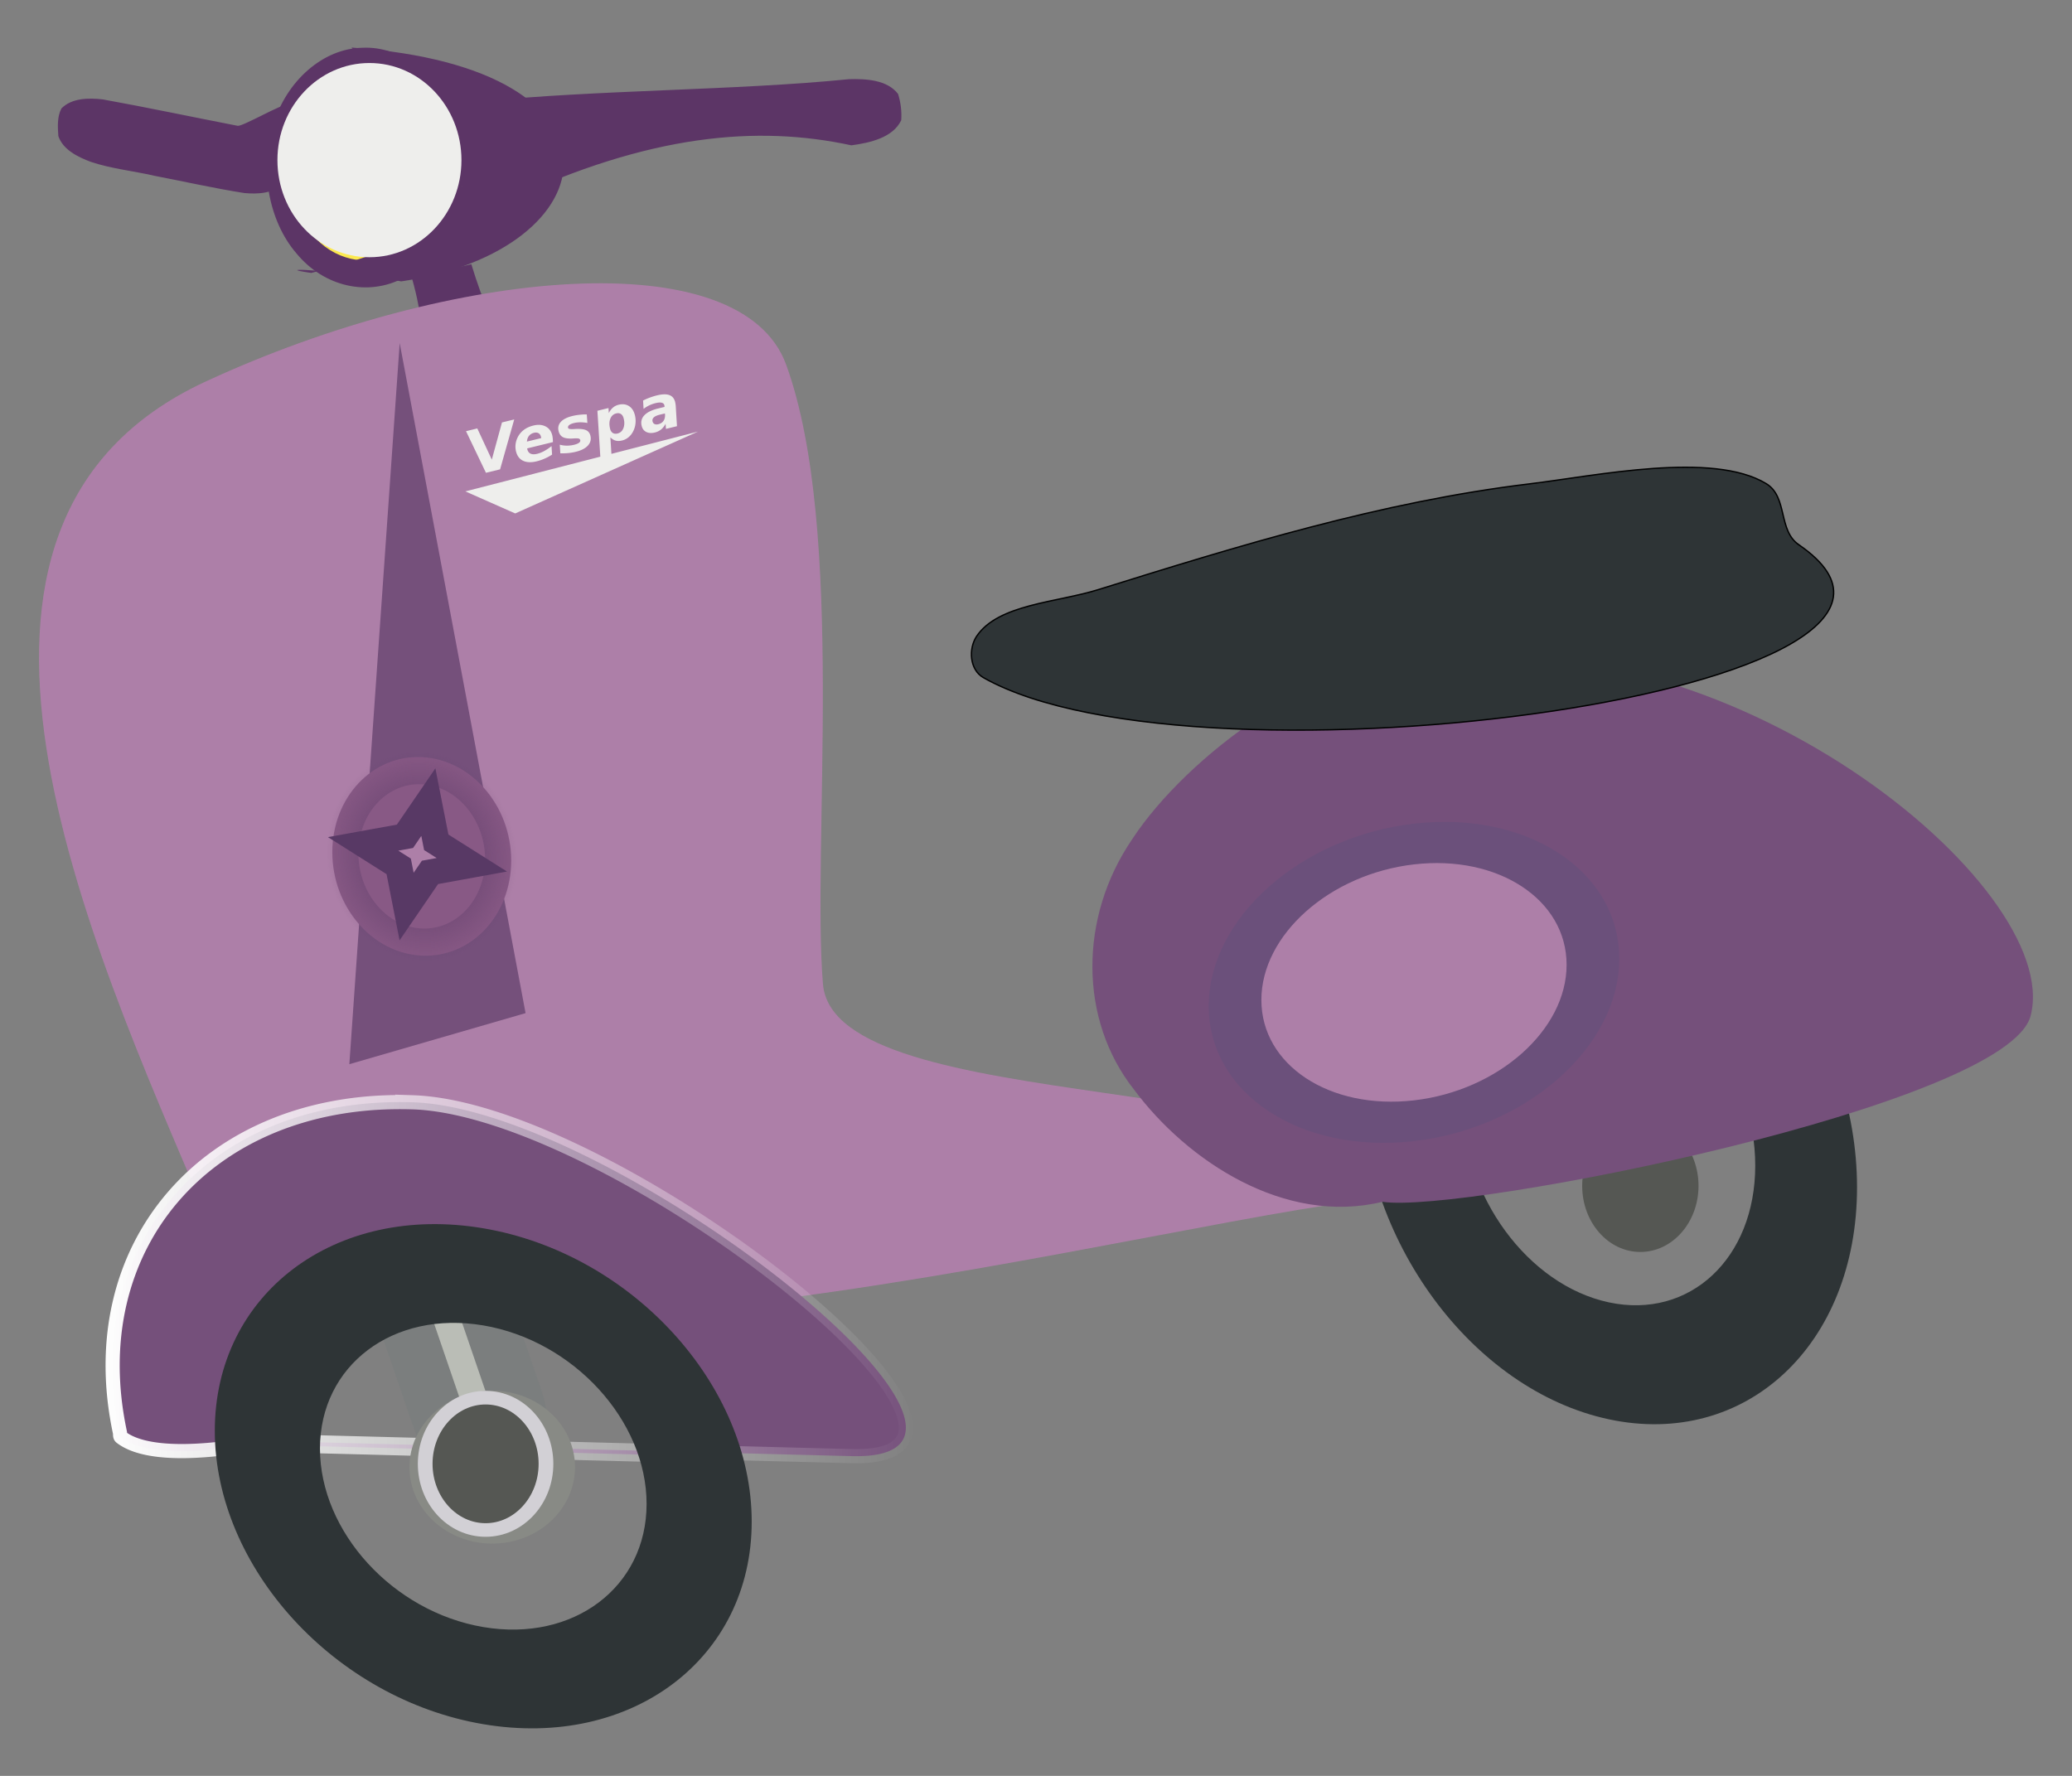 <svg xmlns="http://www.w3.org/2000/svg" viewBox="0 0 700 600"><rect x="0" y="0" width="700" height="600" fill="#808080" stroke="none"/><defs><radialGradient id="b" gradientUnits="userSpaceOnUse" cy="186.65" cx="-267.14" gradientTransform="matrix(1 0 0 1.062 0 -11.66)" r="68.604"><stop stop-color="#583965" offset="0"/><stop stop-color="#583965" stop-opacity="0" offset="1"/></radialGradient><linearGradient id="a" x1="-1280.3" gradientUnits="userSpaceOnUse" y1="727.52" gradientTransform="matrix(.529 0 0 .489 710.47 529.04)" x2="-755.02" y2="727.52"><stop stop-color="#fff" offset="0"/><stop stop-color="#fff" stop-opacity="0" offset="1"/></linearGradient></defs><g transform="translate(0 -452.36)"><path fill-rule="evenodd" fill="#5c3566" d="M138.51 544.06c11.163-2.875 9.562.436 20.725-2.438 7.85 26 15.486 31.908 23.335 57.908l-33.489 8.624c-7.85-26-2.721-38.094-10.57-64.094z"/><path fill-rule="evenodd" fill="#ad7fa8" d="M69.491 581.26c83.276-38.536 180.96-47.432 196.12-5.647 20.222 55.719 8.63 163.4 12.415 209.22 3.786 45.819 183.83 28.109 194.51 72.01-64.431 2.351-355.63 87.119-403.05 5.647-39.923-93.605-103.72-233.23 0-281.23z"/><rect ry="17.143" fill-rule="evenodd" rx="34.286" transform="matrix(.96 -.28 .324 .946 0 0)" height="115.38" width="27.026" stroke="#7b7e7e" stroke-linecap="round" y="839.81" x="-161.88" stroke-width="17.98" fill="#babdb6"/><path d="M136.22 824.72c-66.444-.562-109.13 48.837-95.694 111.67.11.516-.089 1.205.347 1.542 12.62 9.757 49.352 1.283 49.352 1.283-7.786-37.549 18.341-66.876 58.561-65.584 39.9 1.281 78.73 32.205 87.428 69.371l51.501 1.328c70.417 1.817-80.047-117.36-148.3-119.55a134.907 134.907 0 00-3.19-.06zm100 118.28l-145.99-3.79c.03.142.052.285.083.428.065.305.129.595.198.9l146 3.787a71.036 71.036 0 00-.298-1.328z" fill-rule="evenodd" stroke="url(#a)" stroke-width="4.779" fill="#75507b"/><path fill-rule="evenodd" fill="#2e3436" d="M163.27 867.35c-50.09-8.482-90.701 22.149-90.701 68.412s40.611 90.648 90.701 99.13c50.09 8.482 90.685-22.152 90.685-68.415s-40.594-90.645-90.685-99.127zm0 32.815c30.472 5.16 55.171 32.155 55.171 60.298s-24.7 46.773-55.171 41.614c-30.472-5.16-55.171-32.155-55.171-60.298s24.7-46.773 55.171-41.614z"/><path fill="#eeeeec" d="M224.34 585.59c-.68.015-1.458.127-2.321.337a21.52 21.52 0 00-2.494.768c-.786.29-1.545.616-2.272.99l.172 2.827c.591-.466 1.224-.86 1.904-1.187a11.02 11.02 0 012.174-.768c.853-.208 1.523-.258 2.014-.14.496.111.803.381.921.815.01.033.021.075.025.117.01.04.02.1.024.197l.025.291-2.186.536c-2.165.528-3.732 1.308-4.68 2.339-.942 1.022-1.217 2.235-.835 3.642.25.92.766 1.578 1.56 1.966.799.38 1.759.432 2.862.163a5.319 5.319 0 002.088-1c.594-.482 1.103-1.126 1.535-1.932l.135 1.71 3.721-.907-.405-6.621a9.658 9.658 0 00-.098-.896 5.933 5.933 0 00-.148-.745c-.312-1.15-.961-1.904-1.952-2.258-.497-.18-1.089-.26-1.77-.244zm-13.928 3.351c-.445-.01-.92.043-1.412.163a4.562 4.562 0 00-1.916.966c-.543.455-1.019 1.067-1.413 1.85l-.098-1.699-3.746.92.982 15.51-45.59 11.73 16.838 7.448 61.765-27.66-29.268 7.529-.343-5.562c.556.55 1.154.92 1.793 1.093.644.166 1.363.148 2.161-.046a5.303 5.303 0 002.37-1.269c.682-.622 1.228-1.414 1.634-2.397a7.53 7.53 0 00.553-2.478 7.911 7.911 0 00-.27-2.572c-.37-1.36-1.037-2.341-2.015-2.944a3.947 3.947 0 00-2.026-.582zm-1.572 3.014c.343.005.645.096.909.268.427.267.739.737.92 1.408.351 1.288.325 2.42-.06 3.398-.388.97-1.041 1.563-1.978 1.792-.61.149-1.144.094-1.584-.163-.435-.266-.732-.699-.897-1.303-.364-1.341-.352-2.498.025-3.48.382-.99 1.044-1.605 2.002-1.838a2.65 2.65 0 01.663-.082zm15.794.093l.037.42c.043.837-.135 1.54-.528 2.105-.396.56-.981.931-1.744 1.118-.493.12-.906.102-1.253-.059-.34-.162-.567-.448-.676-.85-.144-.532-.017-.988.381-1.372.404-.393 1.072-.704 2.002-.931l1.78-.43zm-27.02.326c-.623.01-1.24.06-1.842.128-.8.083-1.597.213-2.395.407-1.825.446-3.138 1.12-3.943 2.025-.798.903-1.022 1.971-.688 3.2.247.907.717 1.546 1.425 1.92.708.374 1.765.528 3.169.466l.712-.047c.731-.031 1.228-.007 1.486.07.258.077.415.24.48.477.092.342-.034.645-.382.92-.347.273-.91.506-1.694.697-.805.197-1.623.294-2.445.291a9.219 9.219 0 01-2.382-.325l.184 2.909c.932.025 1.837.003 2.702-.082a17.856 17.856 0 002.493-.419c1.908-.465 3.297-1.189 4.164-2.164.865-.982 1.122-2.116.773-3.398-.23-.848-.717-1.431-1.449-1.757-.734-.333-1.888-.472-3.476-.407l-.712.046c-.688.028-1.158.006-1.412-.058-.255-.064-.414-.187-.467-.384-.091-.335.046-.645.393-.92.352-.282.886-.506 1.621-.686a9.244 9.244 0 012.125-.244c.768-.005 1.565.07 2.383.22l-.197-2.885c-.21-.003-.419-.003-.626 0zm-23.888 1.699l-4.14 1.012-3.438 12.567-4.9-10.543-3.808.931 6.73 14.057 4.778-1.163 4.778-16.861zm8.143 1.827c-.53.01-1.08.089-1.67.233-1.215.296-2.269.768-3.157 1.42a6.961 6.961 0 00-2.076 2.42 7.115 7.115 0 00-.786 2.513 6.771 6.771 0 00.197 2.56c.395 1.453 1.193 2.459 2.395 3.014 1.208.553 2.714.606 4.532.163a16.05 16.05 0 002.677-.908c.861-.37 1.707-.824 2.53-1.361l-.184-2.874a16.144 16.144 0 01-2.469 1.664 10.05 10.05 0 01-2.382.942c-.91.222-1.644.209-2.199-.035-.547-.245-.923-.726-1.117-1.443a2.03 2.03 0 01-.037-.174 1.906 1.906 0 00-.037-.175l8.72-2.13-.025-.593a8.727 8.727 0 00-.086-1 6.219 6.219 0 00-.16-.85c-.366-1.347-1.126-2.306-2.272-2.874-.712-.356-1.512-.529-2.395-.512zm-1.032 2.607c.398-.036.756.027 1.069.197.416.228.692.615.835 1.14.023.086.05.173.061.268.016.088.022.177.025.268l-4.815 1.175c.07-.802.308-1.456.713-1.955.41-.506.978-.846 1.707-1.024.142-.034.272-.058.405-.07z"/><path fill-rule="evenodd" fill="#75507b" d="M135.03 568.277c-5.67 81.212-11.339 162.42-17.007 243.631l59.535-17.252z"/><path d="M-202.86 186.65c0 37.871-28.782 68.571-64.286 68.571s-64.286-30.7-64.286-68.571 28.782-68.571 64.286-68.571 64.286 30.7 64.286 68.571z" fill-rule="evenodd" transform="matrix(.47 .022 0 .489 268.045 656.297)" stroke="url(#b)" stroke-width="37.487" fill="#885985"/><path d="M-402.86 75.219l-10.398-54.973-46.745-30.741 54.973-10.398 30.741-46.745 10.398 54.973 46.745 30.741-54.973 10.398z" fill-rule="evenodd" transform="matrix(.257 0 0 .247 240.905 740.069)" stroke="#583965" stroke-linecap="round" stroke-width="35.343" fill="#ad7fa8"/><g fill-rule="evenodd"><path fill="#5c3566" d="M156.571 508.973c.181 15.92-8.218 31.275-20.296 37.305-11.99 6.369-26.908 2.958-36.15-8.335-9.38-10.87-12.585-28.683-7.857-43.357 4.542-15.069 17.025-25.902 30.215-26.09 12.937-.62 25.644 9.015 30.984 23.366 2.05 5.334 3.11 11.22 3.104 17.109z"/><path fill="#fce94f" d="M149.095 508.97c.14 12.34-6.369 24.24-15.73 28.914-9.293 4.935-20.854 2.292-28.017-6.46-7.27-8.425-9.754-22.231-6.09-33.602 3.52-11.68 13.195-20.075 23.417-20.22 10.027-.481 19.875 6.986 24.014 18.108 1.589 4.134 2.41 8.696 2.406 13.26z"/><path fill="#5c3566" d="M118.763 468.425c98.431 6.862 87.157 68.58 16.796 78.998-19.899-3.562-45.974-5.1-30.4-2.847 19.837-5.117 32.764-10.373 40.636-15.707 29.698-20.12-12.52-41.352-27.032-60.445z"/><path fill="#5c3566" d="M163.177 486.608c37.672-3.88 85.914-3.686 123.594-7.495 5.791-.173 12.937.208 16.616 4.959.91 2.835 1.299 5.961 1.084 8.913-2.805 5.896-10.56 7.637-16.853 8.475-31.846-6.883-68.307-3.712-116.033 18.664-5.791.173-9.914-7.19-13.592-11.94-.91-2.834-1.3-5.961-1.085-8.912 2.65-5.853.153-11.86 6.272-12.664zM80.3 494.868c-15.198-2.943-30.337-6.168-45.575-8.926-4.785-.54-10.483-.497-13.977 3.063-1.49 2.858-1.241 6.285-1.035 9.344 1.545 4.565 6.544 7.069 11.056 8.727 6.9 2.306 14.252 3.026 21.345 4.665 10.131 1.951 20.2 4.234 30.401 5.837 4.511.424 9.805.184 13.049-3.156 1.49-2.86 1.241-6.289 1.034-9.35-1.619-4.76 5.156-15.594.49-17.327-1.53-.52-15.195 7.444-16.788 7.123z"/><path fill="#eeeeec" d="M155.893 506.46c0 18.12-13.917 32.81-31.084 32.81s-31.083-14.69-31.083-32.81 13.917-32.81 31.083-32.81 31.084 14.69 31.084 32.81z"/></g><path d="M194.26 948.054c0 14.265-12.52 25.829-27.965 25.829s-27.965-11.564-27.965-25.829 12.52-25.828 27.965-25.828 27.965 11.563 27.965 25.828z" fill-rule="evenodd" fill="#888a85"/><path d="M-357.14 6.648c0 25.247-17.269 45.714-38.571 45.714s-38.571-20.467-38.571-45.714 17.269-45.714 38.571-45.714S-357.14-18.6-357.14 6.648z" fill-rule="evenodd" transform="matrix(.529 0 0 .489 373.38 943.68)" stroke="#d2d0d5" stroke-linecap="round" stroke-width="9.4" fill="#555753"/><path fill-rule="evenodd" fill="#2e3436" d="M543.53 739.32c-46.304-9.893-83.832 25.202-83.832 78.374s37.528 104.3 83.832 114.19c46.304 9.893 83.847-25.198 83.847-78.37s-37.543-104.31-83.847-114.2zm0 39.511c27.308 5.834 49.456 35.981 49.456 67.339s-22.148 52.041-49.456 46.207c-27.307-5.834-49.44-35.978-49.44-67.336s22.132-52.045 49.44-46.211z"/><path d="M573.824 853.012c0 12.337-8.797 22.338-19.65 22.338-10.853 0-19.651-10.001-19.651-22.338s8.797-22.337 19.65-22.337c10.853 0 19.651 10 19.651 22.337z" fill-rule="evenodd" fill="#555753"/><path fill-rule="evenodd" fill="#75507b" d="M686.07 795.39c-7.283 30.507-191.89 67.166-219.01 63.011-33.027 8.015-65.99-13.74-84-37.986-18.524-23.489-18.661-58.106-.482-84.633 18.074-27.6 64.185-62.636 97.726-59.319 101.72-18.521 216.85 75.17 205.76 118.93z"/><path stroke="#000" stroke-width=".456" fill="#2e3436" d="M607.71 636.41c-7.093-4.852-3.659-16.176-11.012-20.639-18.164-11.027-57.428-2.655-80.04.079-50.002 6.045-98.206 20.915-145.59 35.714-14.124 4.41-33.803 4.893-41.113 15.749-2.8 4.159-2.43 11.326 2.27 13.988 72.876 41.276 346.95 3.993 275.48-44.891z"/><path d="M-262.86-53.352c0 63.118-51.167 114.29-114.29 114.29-63.118 0-114.29-51.167-114.29-114.29 0-63.118 51.167-114.29 114.29-114.29 63.118 0 114.29 51.167 114.29 114.29z" fill-rule="evenodd" transform="matrix(.529 -.061 0 .409 677.21 783.08)" stroke="#6b507b" stroke-linecap="round" stroke-width="33.656" fill="#ad7fa8"/></g></svg>